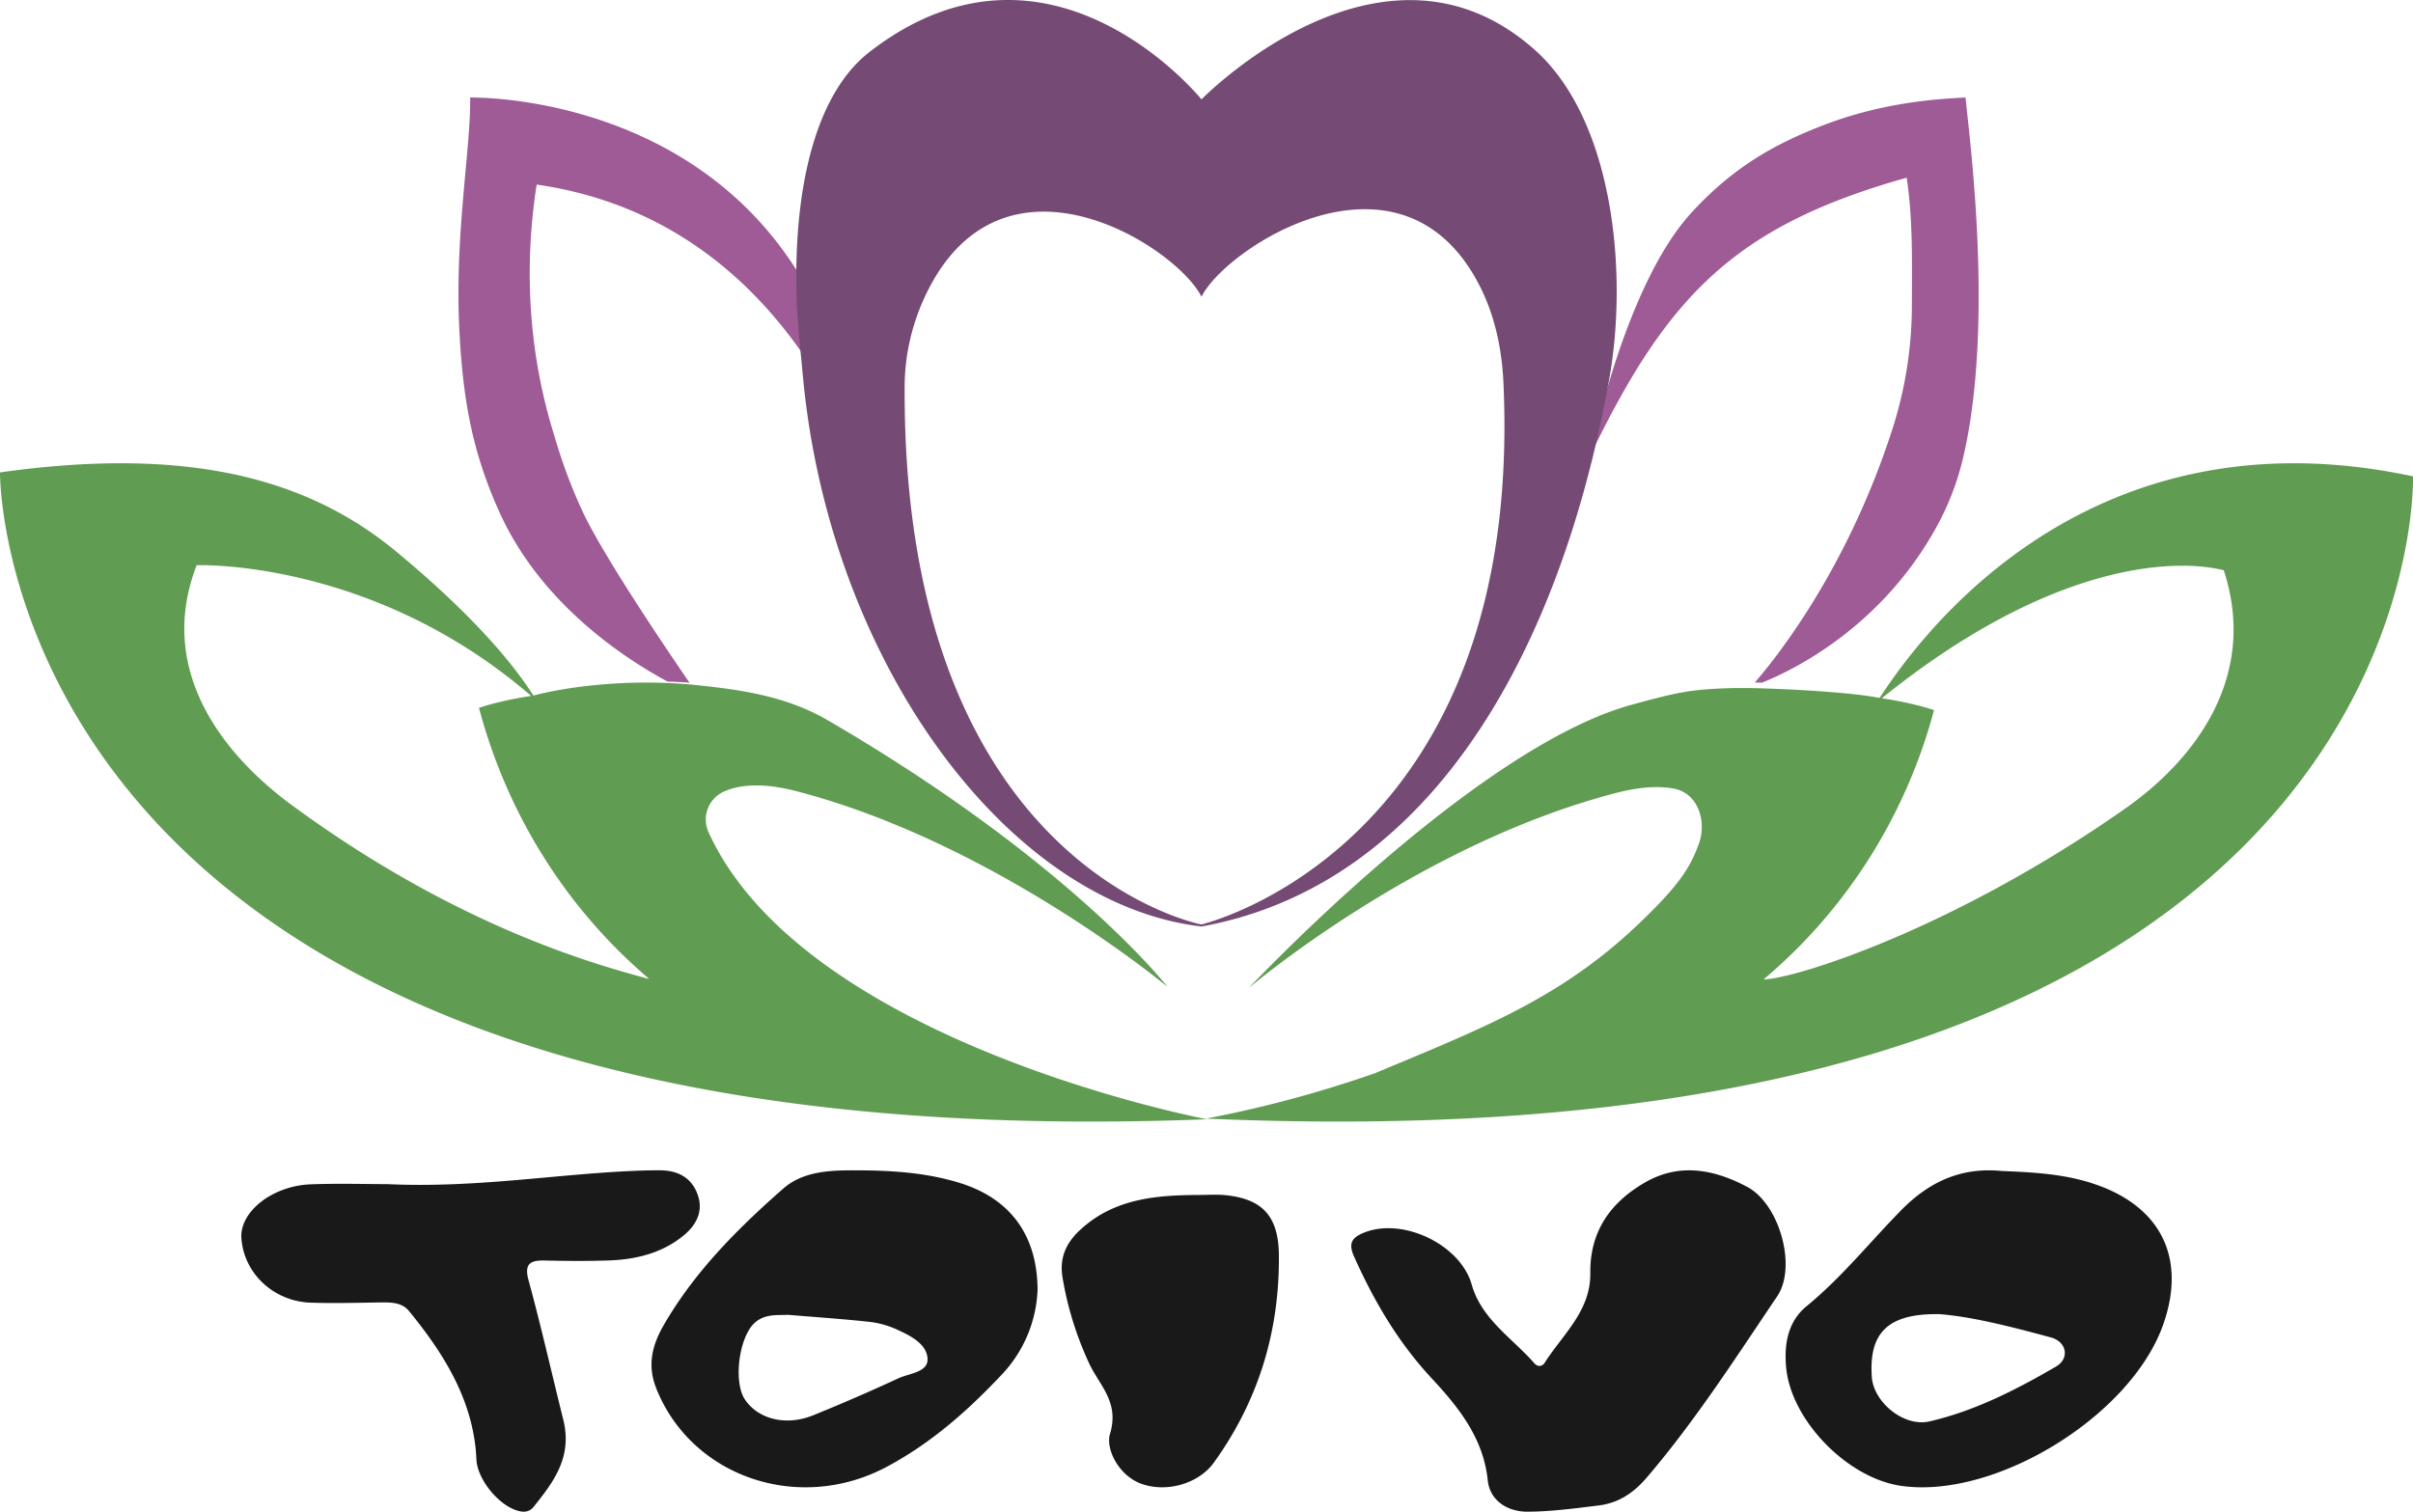<svg width="75" height="47" xmlns="http://www.w3.org/2000/svg"><g fill="none" fill-rule="evenodd"><path d="M18.11 15.906c-.553-1.181-.828-2.19-.9-2.42-.986-3.201-.8-6.007-.53-7.747 5.127.734 7.69 4.267 8.82 6.106a24.453 24.453 0 0 1-.2-2.497c-3.316-6.503-10.688-6.315-10.688-6.315.03 1.512-.473 4.188-.34 7.112.093 2.029.349 3.45.881 4.88 0 0 .14.385.304.747 1.246 2.906 3.86 4.646 5.291 5.419.225.006.453.018.683.035-.752-1.095-2.683-3.954-3.322-5.32" fill="#9E5B96"/><path d="M9.083 25.042c-2.226-1.635-4.214-4.26-2.97-7.469 0 0 5.453-.208 10.396 4.064-1.06.163-1.621.372-1.621.372.31 1.173.879 2.815 1.966 4.565a16.451 16.451 0 0 0 3.33 3.867c-1.474-.405-5.84-1.535-11.101-5.4zm12.941.835a.95.95 0 0 1 .434-1.245c.442-.215 1.158-.33 2.301-.032 6.159 1.603 11.527 6.081 11.527 6.081s-3.021-3.9-10.557-8.287c-1.273-.741-2.648-.942-4.048-1.09a14.444 14.444 0 0 0-1.087-.074c-1.642-.052-3.12.16-4.014.396-.83-1.303-2.306-2.858-4.27-4.482-2.84-2.35-6.64-3.256-12.31-2.456 0 0-.227 21.575 37.5 20.112v-.004s-12.49-2.366-15.476-8.919z" fill="#619C53"/><path d="M60.193 16.378a8.448 8.448 0 0 0 .82-2.13c1.001-4.237.162-10.244.08-11.216-.835.041-2.536.14-4.394.851-1.59.61-2.849 1.341-4.119 2.722-1.39 1.511-2.313 4.298-2.782 6.03-.091.464-.19.924-.298 1.38 2.362-4.852 4.47-7.003 9.762-8.49.195 1.281.166 2.561.163 3.95a12.647 12.647 0 0 1-.587 3.807c-1.434 4.499-3.753 7.318-4.296 7.937l.22.007c.952-.38 3.702-1.704 5.431-4.848" fill="#9E5B96"/><path d="M37.344 28.744v-.001S28.04 26.992 28.118 12c.006-1.056.271-2.1.757-3.037 2.428-4.687 7.704-1.277 8.469.263.766-1.54 6.2-5.06 8.629-.373.485.938.708 1.983.756 3.039.668 14.487-9.385 16.85-9.385 16.85zm10.35-27.202C42.95-2.665 37.344 3.09 37.344 3.09S32.64-2.742 27.023 1.618c-1.646 1.275-2.353 4.138-2.266 7.547.003.12.009.241.015.364.035.71.116 1.442.186 2.19.824 8.823 6.33 16.375 12.386 17.087 6.558-1.193 10.46-7.417 12.228-14.87a41.124 41.124 0 0 0 .45-2.18c.582-3.265.133-8.033-2.328-10.214z" fill="#754A74"/><path d="M66.05 25.142c-5.334 3.743-10.26 5.293-11.235 5.309.932-.785 2.2-2.032 3.33-3.839a16.613 16.613 0 0 0 1.967-4.533s-.562-.207-1.622-.37c5.305-4.277 9.148-4.35 10.628-3.979 1.061 3.24-.813 5.83-3.067 7.412zM75 14.81c-10.552-2.26-15.706 5.577-16.58 6.89-.676-.14-2.239-.252-3.48-.292a17.484 17.484 0 0 0-1.345-.007c-1.047.046-1.425.11-2.886.512-4.893 1.342-11.897 8.808-11.897 8.808s5.247-4.471 11.429-6.07c.772-.199 1.35-.212 1.78-.133.748.136 1.021.988.798 1.672-.279.784-.628 1.346-1.972 2.615-2.43 2.294-4.928 3.225-8.107 4.561a36.92 36.92 0 0 1-5.24 1.41v.003C75.687 36.45 75 14.81 75 14.81z" fill="#619C53"/><path d="M24.486 40.88c-.294.018-.701-.044-1.023.243-.499.446-.677 1.851-.305 2.396.41.602 1.26.824 2.1.491a59.33 59.33 0 0 0 2.673-1.16c.337-.153.91-.183.899-.595-.014-.456-.51-.718-.934-.91a2.824 2.824 0 0 0-.838-.243c-.825-.091-1.654-.146-2.572-.223zm7.764-.785a4.067 4.067 0 0 1-1.1 2.629c-1.052 1.12-2.199 2.14-3.587 2.88-2.741 1.463-6.082.312-7.17-2.45-.283-.719-.116-1.344.237-1.955.95-1.647 2.286-2.99 3.716-4.245.658-.577 1.573-.57 2.37-.566 1.037.004 2.1.077 3.112.39 1.554.481 2.409 1.603 2.422 3.317zM60.286 40.859c-1.618-.03-2.201.589-2.107 1.953.054.782.993 1.567 1.799 1.38 1.407-.326 2.689-.984 3.924-1.702.438-.255.332-.776-.158-.908-1.22-.33-2.447-.645-3.458-.723zm1.943-4.451c.92.038 1.845.084 2.74.363 2.172.677 3.013 2.312 2.262 4.425-1.012 2.845-5.239 5.434-8.16 4.998-1.662-.25-3.399-2.034-3.554-3.673-.068-.718.048-1.428.632-1.907 1.091-.894 1.963-1.988 2.94-2.984.88-.895 1.872-1.348 3.14-1.222zM49.43 39.607c-.024-1.284.594-2.197 1.679-2.831 1.088-.637 2.173-.417 3.193.123 1.012.535 1.553 2.491.938 3.402-1.296 1.918-2.544 3.87-4.057 5.639-.412.482-.88.791-1.495.867-.737.09-1.478.192-2.218.193-.621.001-1.163-.349-1.228-.975-.138-1.321-.911-2.277-1.748-3.177-1.044-1.123-1.791-2.403-2.408-3.782-.171-.383-.094-.576.293-.735 1.21-.5 3.011.36 3.364 1.608.306 1.08 1.263 1.664 1.951 2.451.098.112.24.102.318-.021.558-.878 1.422-1.602 1.417-2.762M12.03 36.816c2.828.133 5.382-.34 7.961-.423.179-.006.358-.007.537-.006.577.004.99.257 1.165.78.167.497-.048.916-.437 1.239-.667.553-1.48.754-2.342.783-.664.022-1.33.017-1.995.002-.491-.012-.617.15-.49.617.392 1.435.718 2.887 1.078 4.329.286 1.148-.278 1.916-.923 2.714-.1.123-.23.171-.405.14-.625-.114-1.343-.974-1.371-1.615-.08-1.788-.976-3.246-2.092-4.61-.21-.259-.52-.275-.837-.272-.742.009-1.484.033-2.225.007-1.153-.04-2.071-.912-2.151-1.997-.061-.822.955-1.636 2.155-1.682.869-.032 1.74-.006 2.372-.006M37.265 37.153c.265 0 .532-.02.795.004 1.185.11 1.68.66 1.69 1.872.02 2.38-.643 4.534-2.025 6.45-.456.631-1.424.936-2.227.662-.726-.248-1.139-1.094-.998-1.557.3-.993-.323-1.501-.643-2.186a10.33 10.33 0 0 1-.831-2.676c-.108-.636.128-1.105.573-1.507 1.056-.957 2.35-1.056 3.666-1.062" fill="#1A1919"/></g></svg>